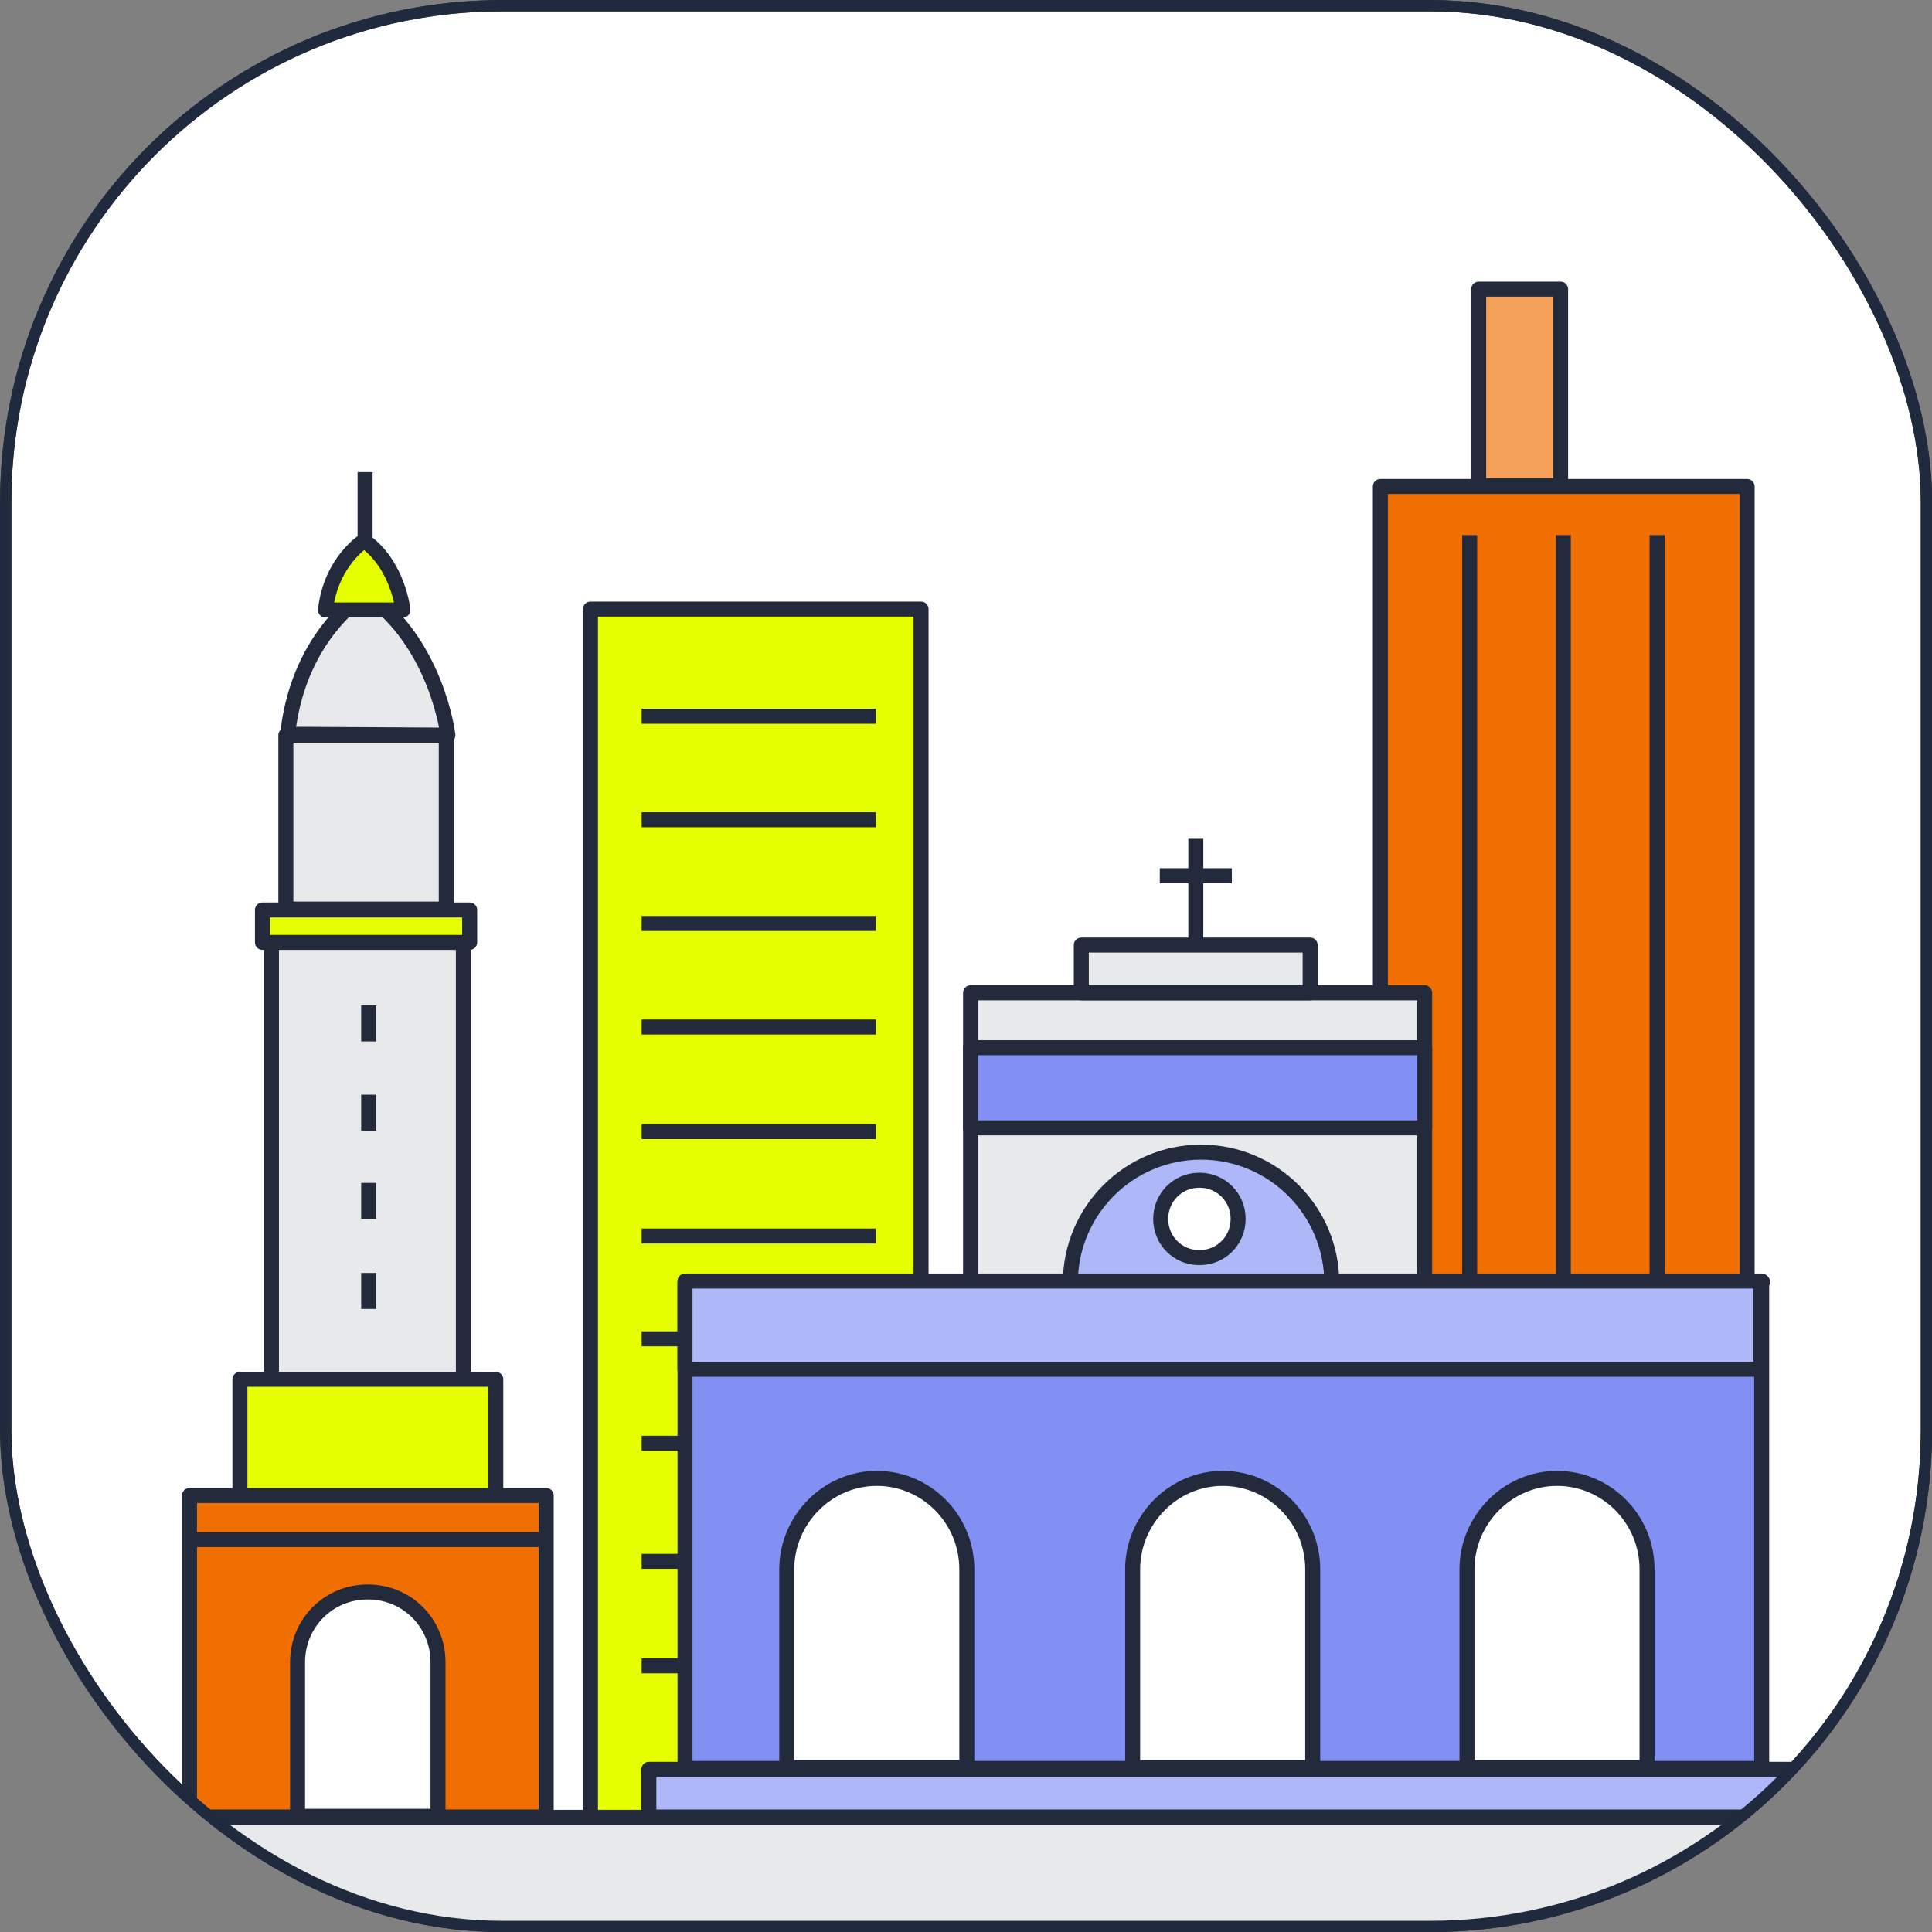 <?xml version="1.0" encoding="UTF-8"?>
<svg xmlns="http://www.w3.org/2000/svg" xmlns:xlink="http://www.w3.org/1999/xlink" id="Layer_2" viewBox="0 0 128.75 128.75">
  <rect x="0" y="0" width="128.75" height="128.75" fill="#808080" stroke="none"/>
  <defs>
    <style>
      .cls-1, .cls-2 {
        fill: none;
      }

      .cls-3, .cls-4, .cls-5, .cls-6, .cls-7, .cls-8, .cls-9 {
        stroke: #222a3c;
        stroke-linejoin: round;
      }

      .cls-3, .cls-10 {
        fill: #fff;
      }

      .cls-4 {
        fill: #e8e9eb;
      }

      .cls-5 {
        fill: #aeb7f7;
      }

      .cls-10, .cls-2 {
        stroke: #202a3e;
        stroke-miterlimit: 10;
        stroke-width: .75px;
      }

      .cls-6 {
        fill: #f6a159;
      }

      .cls-7 {
        fill: #8290f3;
      }

      .cls-8 {
        fill: #f16e00;
      }

      .cls-11 {
        clip-path: url(#clippath);
      }

      .cls-9 {
        fill: #e6ff00;
      }
    </style>
    <clipPath id="clippath">
      <rect class="cls-1" x=".38" y=".38" width="128" height="128" rx="33.09" ry="33.09"></rect>
    </clipPath>
  </defs>
  <g id="Layer_1-2" data-name="Layer_1">
    <g>
      <rect class="cls-10" x=".38" y=".38" width="128" height="128" rx="33.09" ry="33.09"></rect>
      <g class="cls-11">
        <g>
          <path class="cls-9" d="M61.38,40.59h-22.03v80.57h22.03V40.59Z"></path>
          <path class="cls-4" d="M42.76,47.73h15.61"></path>
          <path class="cls-4" d="M42.76,54.63h15.61"></path>
          <path class="cls-4" d="M42.76,61.54h15.61"></path>
          <path class="cls-4" d="M42.76,68.44h15.61"></path>
          <path class="cls-4" d="M42.76,75.41h15.61"></path>
          <path class="cls-4" d="M42.76,82.37h15.61"></path>
          <path class="cls-4" d="M42.76,89.22h15.61"></path>
          <path class="cls-4" d="M42.76,96.18h15.61"></path>
          <path class="cls-4" d="M42.76,104.05h15.61"></path>
          <path class="cls-4" d="M42.76,111.01h15.61"></path>
          <path class="cls-8" d="M116.43,32.42h-24.44v87.96h24.44V32.42Z"></path>
          <path class="cls-6" d="M104,19.27h-5.46v13.09h5.46v-13.09Z"></path>
          <path class="cls-4" d="M110.43,35.66v49.23"></path>
          <path class="cls-4" d="M104.18,35.66v49.23"></path>
          <path class="cls-4" d="M97.94,35.66v49.23"></path>
          <path class="cls-4" d="M30.88,62.62h-12.79v29.3h12.79v-29.3Z"></path>
          <path class="cls-9" d="M32.98,91.92H15.99v7.8h17.05v-7.8h-.06Z"></path>
          <path class="cls-8" d="M36.34,99.66H12.63v21.43h23.77v-21.43h-.06Z"></path>
          <path class="cls-9" d="M31.3,60.64h-13.81v2.16h13.81v-2.16Z"></path>
          <path class="cls-4" d="M29.74,48.99h-10.69v11.59h10.69v-11.59Z"></path>
          <path class="cls-4" d="M19.17,48.93c0-.06.01-.12.02-.18.78-6.59,5.2-9.19,5.2-9.19,4.74,3.3,5.46,9.43,5.46,9.43l-10.69-.06Z"></path>
          <path class="cls-9" d="M21.69,40.65c.36-3.24,2.58-4.62,2.58-4.62,2.28,1.62,2.58,4.62,2.58,4.62h-5.16Z"></path>
          <path class="cls-4" d="M24.33,31.46v5.1"></path>
          <path class="cls-7" d="M117.45,85.43H45.65v32.42h71.75v-32.42h.06Z"></path>
          <path class="cls-4" d="M94.94,66.16h-30.26v19.27h30.26v-19.27Z"></path>
          <path class="cls-4" d="M87.31,62.98h-15.25v3.18h15.25v-3.18Z"></path>
          <path class="cls-4" d="M79.69,55.9v6.84"></path>
          <path class="cls-4" d="M82.09,58.36h-4.8"></path>
          <path class="cls-5" d="M119.37,117.91H43.24v3.18h76.13v-3.18Z"></path>
          <path class="cls-3" d="M87.49,117.79h-12.01v-13.21c0-3.3,2.7-6.06,6-6.06s6,2.7,6,6.06v13.21h0Z"></path>
          <path class="cls-3" d="M109.77,117.79h-12.01v-13.21c0-3.3,2.7-6.06,6-6.06s6,2.7,6,6.06v13.21h0Z"></path>
          <path class="cls-3" d="M64.44,117.79h-12.01v-13.21c0-3.3,2.7-6.06,6-6.06s6,2.7,6,6.06v13.21h0Z"></path>
          <path class="cls-7" d="M94.94,69.82h-30.26v5.34h30.26v-5.34Z"></path>
          <path class="cls-5" d="M88.75,85.49c0-4.8-3.9-8.71-8.71-8.71s-8.71,3.9-8.71,8.71h17.41Z"></path>
          <path class="cls-3" d="M79.93,83.81c1.44,0,2.58-1.14,2.58-2.58s-1.14-2.58-2.58-2.58-2.58,1.14-2.58,2.58c0,1.44,1.14,2.58,2.58,2.58Z"></path>
          <path class="cls-5" d="M117.39,85.37H45.65v5.88h71.69v-5.88h.06Z"></path>
          <path class="cls-4" d="M24.57,67v2.4"></path>
          <path class="cls-4" d="M24.57,72.95v2.4"></path>
          <path class="cls-4" d="M24.57,78.83v2.4"></path>
          <path class="cls-4" d="M24.57,84.83v2.4"></path>
          <path class="cls-4" d="M13.05,102.6h23.23"></path>
          <path class="cls-3" d="M29.14,121.04h-9.31v-10.27c0-2.58,2.04-4.68,4.68-4.68s4.68,2.1,4.68,4.68v10.27h-.06Z"></path>
          <rect class="cls-4" x="8.17" y="121.11" width="114.39" height="22.15"></rect>
        </g>
      </g>
      <rect class="cls-2" x=".38" y=".38" width="128" height="128" rx="33.09" ry="33.09"></rect>
    </g>
  </g>
</svg>
